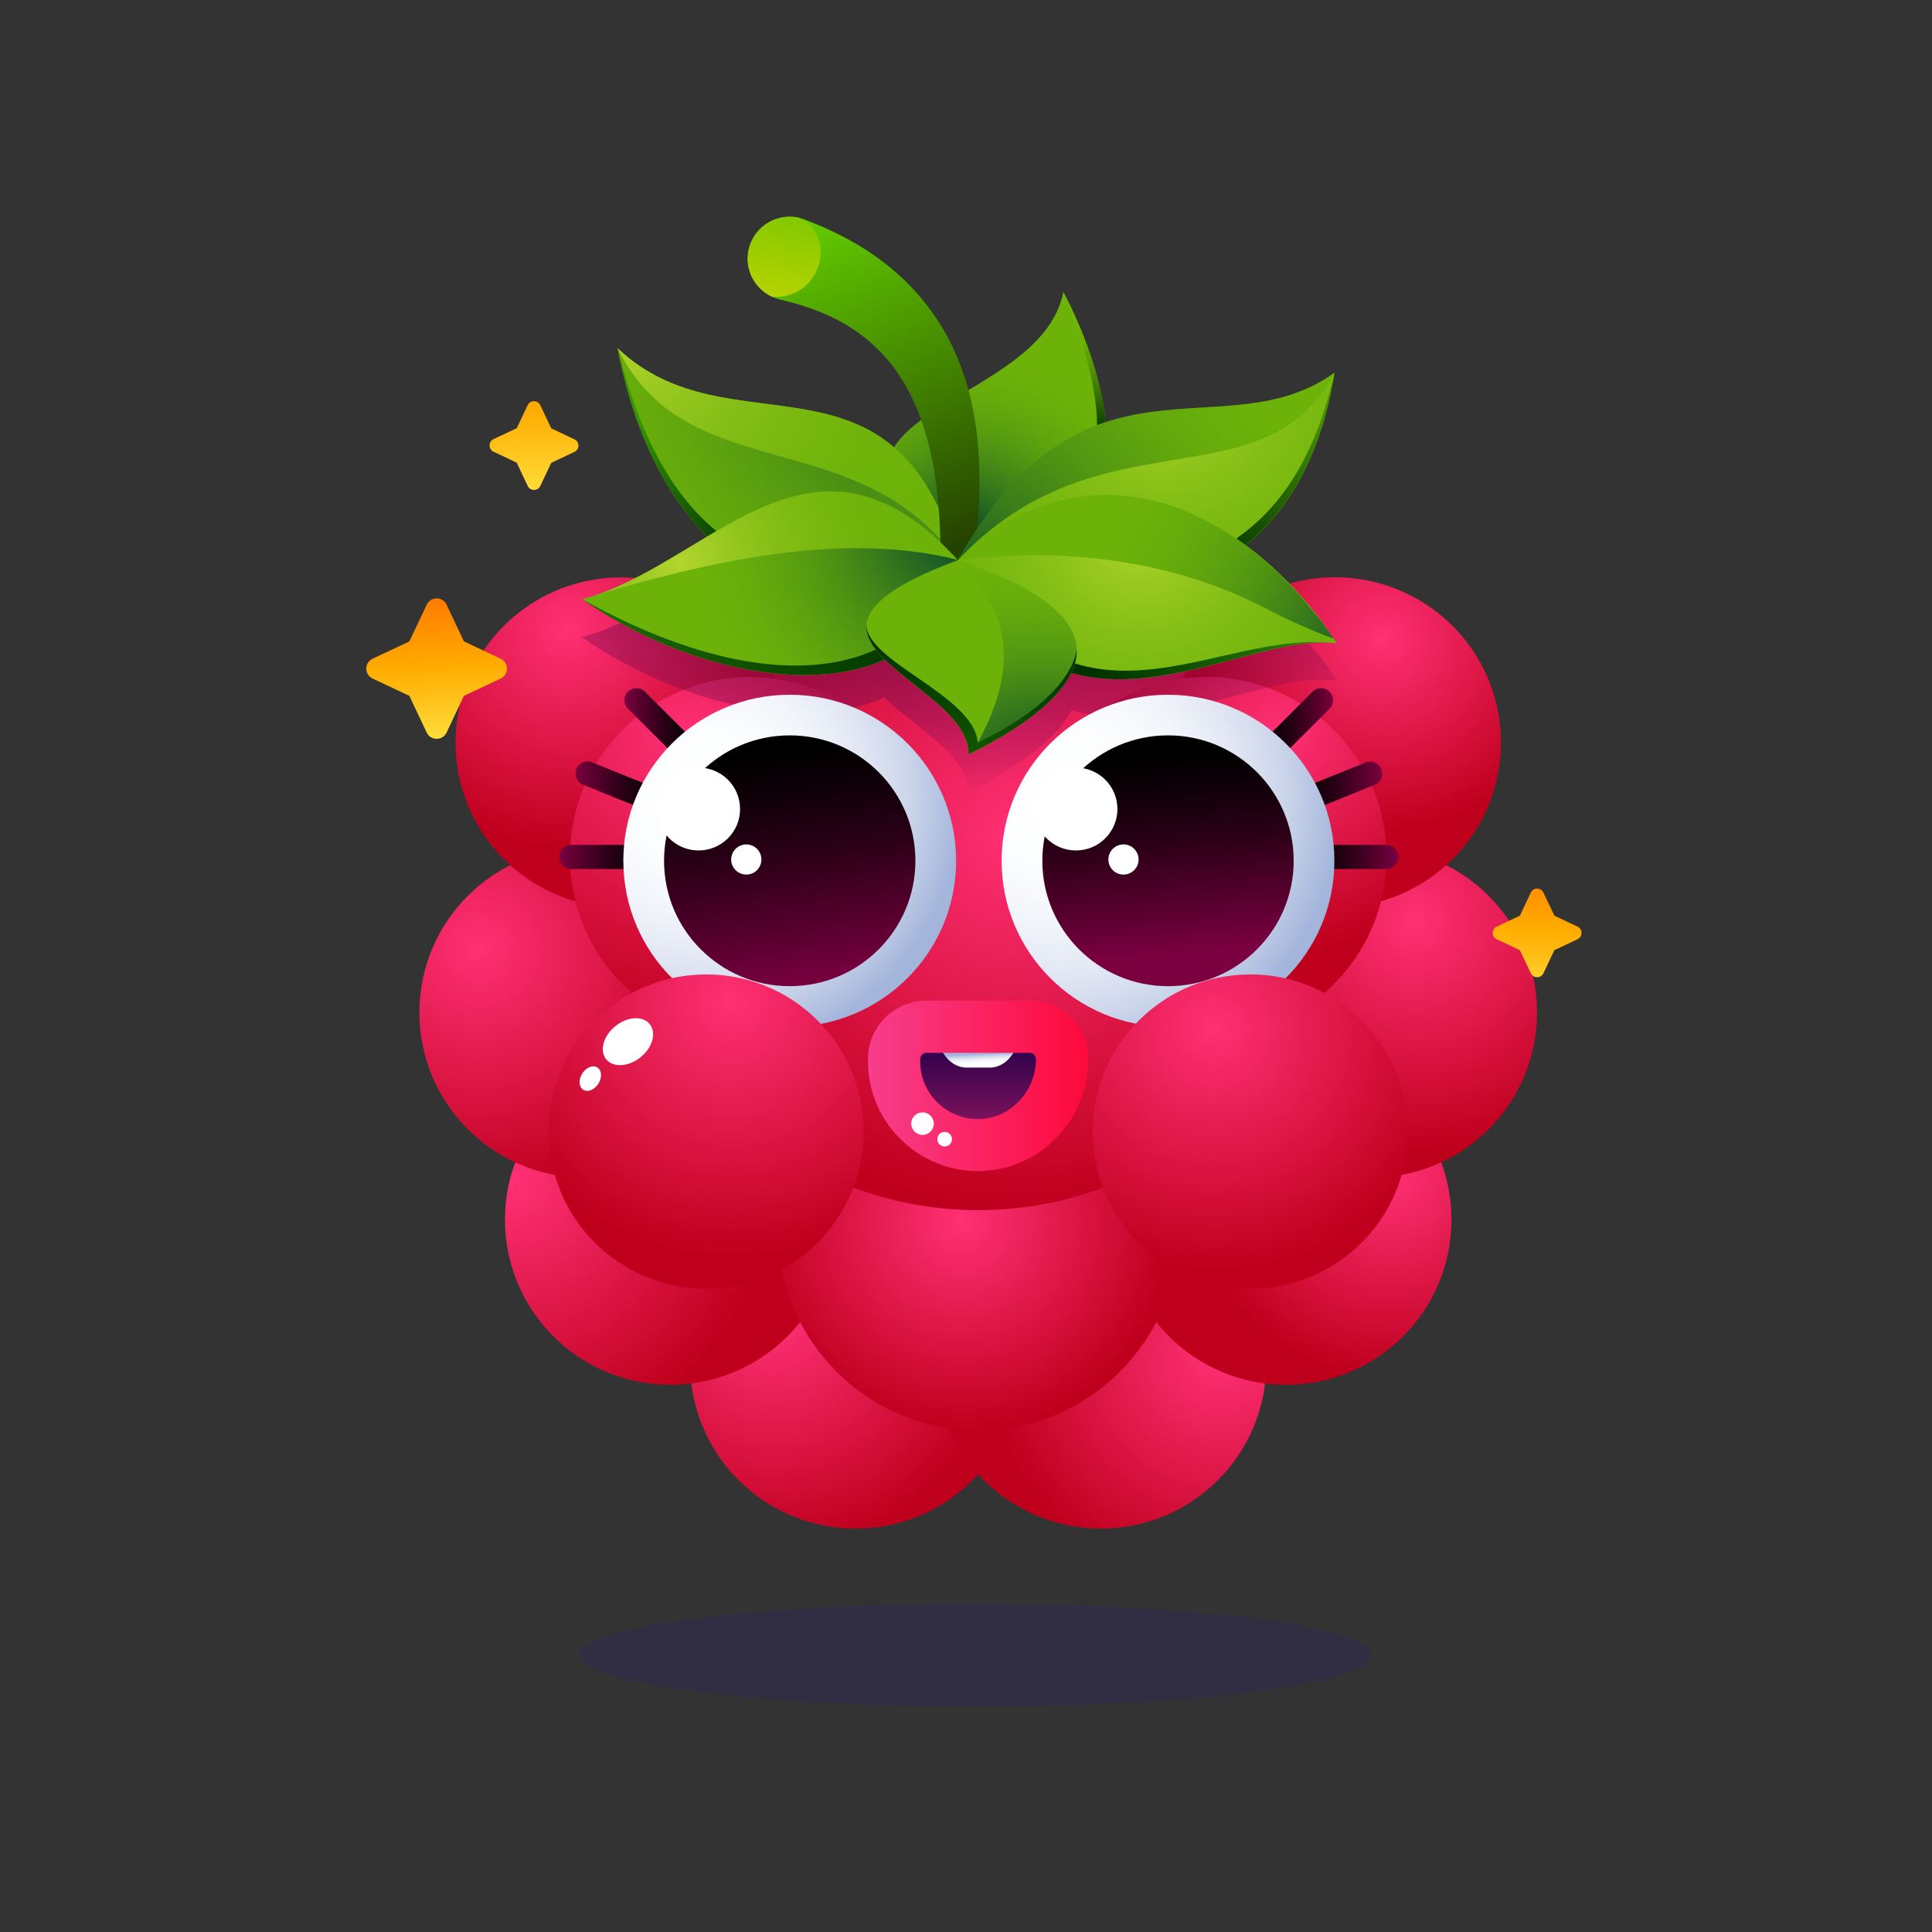 <svg width="300" height="300" viewBox="0 0 300 300" fill="none" xmlns="http://www.w3.org/2000/svg">
<rect x="0" y="0" width="300" height="300" fill="#333333" stroke="none"/>
<ellipse rx="61.5" ry="8" transform="matrix(-1 0 0 1 151.5 257)" fill="#1F00DD" fill-opacity="0.1"/>
<path d="M132.853 237.358C147.04 237.358 158.542 225.881 158.542 211.724C158.542 197.566 147.04 186.089 132.853 186.089C118.665 186.089 107.164 197.566 107.164 211.724C107.164 225.881 118.665 237.358 132.853 237.358Z" fill="url(#paint0_radial)"/>
<path d="M170.941 237.358C185.129 237.358 196.63 225.88 196.63 211.723C196.63 197.565 185.129 186.088 170.941 186.088C156.753 186.088 145.252 197.565 145.252 211.723C145.252 225.88 156.753 237.358 170.941 237.358Z" fill="url(#paint1_radial)"/>
<path d="M104.099 215.026C118.287 215.026 129.788 203.549 129.788 189.391C129.788 175.233 118.287 163.756 104.099 163.756C89.912 163.756 78.41 175.233 78.41 189.391C78.41 203.549 89.912 215.026 104.099 215.026Z" fill="url(#paint2_radial)"/>
<path d="M199.692 215.026C213.879 215.026 225.381 203.549 225.381 189.391C225.381 175.233 213.879 163.756 199.692 163.756C185.504 163.756 174.002 175.233 174.002 189.391C174.002 203.549 185.504 215.026 199.692 215.026Z" fill="url(#paint3_radial)"/>
<path d="M151.897 222.1C169.072 222.1 182.995 208.206 182.995 191.067C182.995 173.929 169.072 160.035 151.897 160.035C134.721 160.035 120.798 173.929 120.798 191.067C120.798 208.206 134.721 222.1 151.897 222.1Z" fill="url(#paint4_radial)"/>
<path d="M90.81 182.86C104.998 182.86 116.499 171.383 116.499 157.226C116.499 143.068 104.998 131.591 90.81 131.591C76.623 131.591 65.121 143.068 65.121 157.226C65.121 171.383 76.623 182.86 90.81 182.86Z" fill="url(#paint5_radial)"/>
<path d="M212.982 182.859C227.17 182.859 238.671 171.382 238.671 157.225C238.671 143.067 227.17 131.59 212.982 131.59C198.794 131.59 187.293 143.067 187.293 157.225C187.293 171.382 198.794 182.859 212.982 182.859Z" fill="url(#paint6_radial)"/>
<path d="M206.856 133.069C206.856 135.731 206.658 138.343 206.288 140.907C205.769 144.604 204.88 148.154 203.645 151.58C196.037 172.778 175.732 187.912 151.896 187.912C128.059 187.912 107.73 172.753 100.147 151.58C98.912 148.178 98.023 144.604 97.504 140.907C97.134 138.343 96.936 135.731 96.936 133.069C96.936 124.639 98.838 116.677 102.247 109.529C102.79 108.395 103.383 107.261 104.001 106.152C104.346 105.511 104.717 104.895 105.112 104.279C107.162 100.951 109.558 97.87 112.275 95.085C114.573 92.694 117.067 90.549 119.76 88.602C128.8 82.07 139.916 78.225 151.921 78.225C152.612 78.225 153.279 78.25 153.946 78.274C159.528 78.472 164.889 79.507 169.928 81.232C177.634 83.894 184.551 88.208 190.281 93.778C190.726 94.198 191.146 94.641 191.566 95.085C194.258 97.87 196.654 100.976 198.729 104.279C199.1 104.895 199.47 105.487 199.816 106.103C201.051 108.247 202.113 110.49 203.052 112.832C205.497 119.117 206.856 125.92 206.856 133.069Z" fill="url(#paint7_radial)"/>
<path d="M233.064 115.297C233.064 129.47 221.553 140.932 207.374 140.932C207.029 140.932 206.658 140.932 206.312 140.907C204.682 140.833 203.126 140.636 201.594 140.291C193.196 138.368 186.354 132.329 183.34 124.392C182.253 121.558 181.661 118.477 181.661 115.272C181.661 113.596 181.834 111.945 182.13 110.342C182.525 108.247 183.192 106.275 184.081 104.377C184.427 103.638 184.798 102.923 185.193 102.258C186.823 99.472 188.997 97.032 191.516 95.06C192.875 94 194.332 93.088 195.864 92.324C196.061 92.226 196.284 92.127 196.481 92.028C199.767 90.5 203.447 89.638 207.325 89.638C209.573 89.638 211.747 89.933 213.821 90.475C224.912 93.359 233.064 103.367 233.064 115.297Z" fill="url(#paint8_radial)"/>
<path d="M122.132 115.297C122.132 122.347 119.291 128.731 114.672 133.365C111.313 136.741 107.015 139.182 102.198 140.291C100.667 140.636 99.086 140.858 97.48 140.907C97.134 140.932 96.764 140.932 96.418 140.932C82.215 140.932 70.729 129.445 70.729 115.297C70.729 102.8 79.671 92.423 91.503 90.131C93.083 89.81 94.738 89.662 96.418 89.662C99.753 89.662 102.939 90.303 105.879 91.462C106.348 91.659 106.817 91.856 107.262 92.078C109.04 92.891 110.72 93.927 112.251 95.134C114.326 96.761 116.154 98.684 117.661 100.853C118.624 102.258 119.439 103.761 120.106 105.339C120.798 106.99 121.341 108.716 121.687 110.515C121.984 112.043 122.132 113.646 122.132 115.297Z" fill="url(#paint9_radial)"/>
<path d="M187.294 161.021C202.764 161.021 215.305 148.506 215.305 133.069C215.305 117.632 202.764 105.117 187.294 105.117C171.824 105.117 159.283 117.632 159.283 133.069C159.283 148.506 171.824 161.021 187.294 161.021Z" fill="url(#paint10_radial)"/>
<path d="M116.5 161.021C131.97 161.021 144.511 148.506 144.511 133.069C144.511 117.632 131.97 105.117 116.5 105.117C101.03 105.117 88.489 117.632 88.489 133.069C88.489 148.506 101.03 161.021 116.5 161.021Z" fill="url(#paint11_radial)"/>
<path d="M207.547 105.684C207.028 105.61 206.51 105.561 205.991 105.536C204.089 105.462 201.989 105.708 199.766 106.128C194.455 107.138 188.354 109.209 182.13 110.392C176.844 111.402 171.459 111.747 166.346 110.269C166.346 110.293 166.321 110.293 166.321 110.318C166.173 110.589 166.049 110.86 165.876 111.131C165.852 111.156 165.827 111.205 165.827 111.23C165.679 111.476 165.506 111.723 165.333 111.969C165.308 112.019 165.284 112.068 165.234 112.093C165.037 112.364 164.839 112.61 164.641 112.881C164.592 112.931 164.543 113.005 164.493 113.054C164.271 113.325 164.048 113.571 163.801 113.843C163.777 113.867 163.777 113.867 163.752 113.892C163.53 114.138 163.283 114.385 163.011 114.631C162.962 114.681 162.888 114.755 162.838 114.804C162.591 115.05 162.319 115.297 162.048 115.543C161.974 115.593 161.924 115.642 161.875 115.691C161.603 115.913 161.356 116.135 161.06 116.381C161.01 116.406 160.986 116.431 160.961 116.455C160.664 116.702 160.343 116.948 160.022 117.195C159.948 117.244 159.874 117.293 159.825 117.343C159.504 117.589 159.158 117.811 158.837 118.058C158.812 118.082 158.762 118.107 158.738 118.131C158.392 118.378 158.046 118.6 157.676 118.846C157.651 118.871 157.626 118.871 157.602 118.896C157.206 119.142 156.811 119.389 156.441 119.66C156.416 119.66 156.416 119.684 156.391 119.684C155.28 120.374 154.094 121.065 152.908 121.706C152.81 121.755 152.735 121.804 152.637 121.853C151.97 122.223 151.278 122.568 150.586 122.913C150.512 122.963 150.438 122.987 150.339 123.037C150.389 120.769 149.104 118.723 147.227 116.776C144.362 113.769 140.113 111.057 137.322 108.297C133.691 109.948 129.418 110.712 124.848 110.712C123.786 110.712 122.724 110.663 121.612 110.589C115.906 110.17 109.805 108.666 103.926 106.275C99.159 104.353 94.54 101.863 90.316 98.93C91.032 98.733 91.724 98.536 92.415 98.289C97.035 96.736 101.456 94.173 105.803 91.535C106.273 91.733 106.742 91.93 107.187 92.152C108.965 92.965 110.645 94 112.176 95.208C114.474 92.817 116.968 90.673 119.661 88.725C128.701 82.194 139.817 78.348 151.821 78.348C152.513 78.348 153.18 78.373 153.847 78.398C159.429 78.595 164.79 79.63 169.829 81.356C177.535 84.018 184.452 88.331 190.182 93.902C190.627 94.321 191.047 94.764 191.467 95.208C192.825 94.148 194.283 93.236 195.814 92.472C195.913 92.571 196.012 92.645 196.135 92.743C196.16 92.768 196.16 92.768 196.185 92.793C198.556 94.814 200.754 97.032 202.755 99.398C202.804 99.448 202.854 99.522 202.879 99.571C204.632 101.42 206.188 103.515 207.547 105.684Z" fill="url(#paint12_radial)"/>
<path d="M148.735 87.001C117.957 63.782 161.505 64.176 165.112 45.32C171.336 57.274 181.958 86.212 148.735 87.001Z" fill="#6CB209"/>
<path d="M148.735 87.001C117.957 63.782 161.505 64.176 165.112 45.32C171.336 57.274 181.958 86.212 148.735 87.001Z" fill="url(#paint13_radial)"/>
<path d="M148.735 87.001C170.966 82.515 175.338 70.067 165.112 45.32C171.336 57.274 181.958 86.212 148.735 87.001Z" fill="url(#paint14_linear)"/>
<path d="M148.735 87.001C125.961 100.705 102.396 87.912 95.9 54.07C113.438 70.683 138.855 51.925 148.735 87.001Z" fill="#6CB209"/>
<path d="M148.735 87.001C125.763 92.571 104.891 90.205 95.9 54.07C106.62 75.933 132.976 65.433 148.735 87.001Z" fill="url(#paint15_radial)"/>
<path d="M148.735 87.001C125.961 100.705 102.396 87.912 95.9 54.07C104.891 90.23 125.763 92.571 148.735 87.001Z" fill="url(#paint16_linear)"/>
<path d="M148.735 87.001C132.976 65.433 106.62 75.933 95.9 54.07C113.438 70.683 138.855 51.925 148.735 87.001Z" fill="url(#paint17_radial)"/>
<path d="M151.403 85.324C151.23 86.803 149.896 87.838 148.414 87.666C147.056 87.493 146.068 86.359 146.043 85.053V85.004C145.969 80.394 145.623 75.834 144.759 71.496C143.894 67.158 142.486 63.042 140.411 59.517C138.336 55.992 135.57 53.133 132.309 51.013C129.049 48.868 125.22 47.464 121.169 46.527C120.724 46.428 120.329 46.28 119.934 46.108C117.167 44.851 115.562 41.794 116.278 38.713C117.093 35.213 120.601 33.019 124.108 33.833C124.38 33.907 124.652 33.981 124.924 34.079L125.022 34.129C129.987 36.002 134.903 38.59 139.077 42.263C143.276 45.886 146.611 50.569 148.661 55.524C150.736 60.478 151.675 65.63 151.971 70.633C152.268 75.588 151.971 80.493 151.403 85.324Z" fill="url(#paint18_linear)"/>
<path d="M207.23 57.866C201.574 92.941 173.513 96.983 148.738 87.001C168.573 51.95 189.866 70.289 207.23 57.866Z" fill="#6CB209"/>
<path d="M207.228 57.866C196.31 78.694 170.868 63.486 148.711 87.001C168.571 51.95 189.863 70.289 207.228 57.866Z" fill="url(#paint19_radial)"/>
<path d="M207.228 57.866C201.546 92.916 173.511 96.984 148.711 87.001C179.019 93.804 200.262 88.578 207.228 57.866Z" fill="url(#paint20_linear)"/>
<path d="M207.228 57.866C200.262 88.578 179.019 93.804 148.711 87.001C170.868 63.511 196.335 78.694 207.228 57.866Z" fill="url(#paint21_radial)"/>
<path d="M207.55 99.916C192.532 97.624 164.175 120.621 148.712 87C170.696 66.073 195.57 81.06 207.55 99.916Z" fill="#6CB209"/>
<path d="M207.549 99.916C192.531 97.624 164.174 120.621 148.711 87C148.736 86.975 148.736 86.975 148.76 86.951C159.579 85.595 178.574 85.176 196.31 94.345C200.608 96.564 204.14 98.117 207.055 99.152C207.228 99.423 207.401 99.669 207.549 99.916Z" fill="url(#paint22_radial)"/>
<path d="M207.055 99.152C204.14 98.117 200.608 96.589 196.31 94.346C178.574 85.176 159.579 85.595 148.76 86.951C149.674 86.088 150.588 85.275 151.502 84.535C151.947 84.166 152.391 83.821 152.861 83.5C153.355 83.13 153.873 82.761 154.367 82.416C154.787 82.145 155.207 81.849 155.627 81.602L155.652 81.578C156.121 81.306 156.566 81.035 157.01 80.789L157.035 80.764C157.9 80.271 158.789 79.828 159.678 79.458C160.197 79.211 160.716 79.014 161.259 78.817C162.889 78.201 164.52 77.732 166.15 77.412C167.755 77.092 169.386 76.919 170.966 76.87C172.572 76.82 174.153 76.919 175.709 77.116C177.438 77.338 179.143 77.708 180.822 78.225C181.069 78.299 181.341 78.373 181.588 78.472C181.786 78.521 181.983 78.595 182.156 78.669C182.823 78.891 183.465 79.137 184.107 79.409C184.33 79.483 184.527 79.581 184.725 79.68C184.923 79.778 185.145 79.852 185.342 79.951C186.182 80.321 187.022 80.74 187.813 81.159C188.01 81.257 188.208 81.38 188.405 81.479C188.603 81.578 188.801 81.701 188.998 81.824C189.393 82.046 189.789 82.293 190.184 82.539C190.777 82.909 191.345 83.278 191.938 83.673C192.135 83.796 192.333 83.944 192.506 84.067C192.728 84.215 192.95 84.388 193.173 84.56C193.469 84.782 193.766 84.979 194.037 85.201C194.605 85.645 195.174 86.088 195.717 86.532C195.865 86.655 195.989 86.778 196.137 86.877C196.557 87.247 197.001 87.617 197.421 88.011C197.594 88.159 197.767 88.331 197.94 88.479C199.052 89.514 200.114 90.574 201.126 91.684C201.373 91.955 201.645 92.226 201.867 92.522C202.485 93.212 203.103 93.951 203.671 94.666C203.819 94.839 203.967 95.036 204.115 95.208C205.227 96.49 206.19 97.821 207.055 99.152Z" fill="url(#paint23_radial)"/>
<path d="M207.549 99.916C192.531 97.624 164.174 120.621 148.711 87C167.805 117.54 188.43 97.476 207.549 99.916Z" fill="url(#paint24_linear)"/>
<path d="M119.908 46.084C117.142 44.826 115.536 41.77 116.252 38.689C117.067 35.189 120.575 32.995 124.083 33.808C130.258 36.84 127.343 46.576 119.908 46.084Z" fill="url(#paint25_linear)"/>
<path d="M148.735 87C144.685 111.329 112.054 108.149 90.392 93.039C91.108 92.842 91.8 92.645 92.516 92.398C111.387 86.014 126.875 63.042 148.686 86.926C148.686 86.976 148.711 87 148.735 87Z" fill="#6CB209"/>
<path d="M148.735 87.001C144.684 111.329 112.054 108.124 90.391 93.039C116.673 107.755 140.435 107.533 148.735 87.001Z" fill="url(#paint26_linear)"/>
<path d="M148.661 86.951C132.112 82.786 112.746 86.335 92.491 92.423C111.363 86.015 126.85 63.067 148.661 86.951Z" fill="url(#paint27_radial)"/>
<path d="M148.735 87.001C140.435 107.533 116.673 107.755 90.391 93.04C91.107 92.842 91.799 92.645 92.515 92.399C112.77 86.31 132.111 82.761 148.686 86.927C148.686 86.976 148.71 87.001 148.735 87.001Z" fill="url(#paint28_radial)"/>
<path d="M155.206 114.558C153.65 115.47 152.044 116.333 150.389 117.171C150.587 109.209 134.037 103.712 134.556 97.032C134.803 94.025 138.483 90.796 148.685 87.001C161.925 91.388 166.964 96.145 167.186 100.779C167.408 105.734 161.999 110.565 155.206 114.558Z" fill="#6CB209"/>
<path d="M155.206 114.558L151.822 115.346C157.034 105.733 158.393 96.219 148.685 86.976C161.925 91.363 166.964 96.121 167.186 100.754C167.408 105.733 161.999 110.565 155.206 114.558Z" fill="url(#paint29_radial)"/>
<path d="M150.389 117.146C150.587 109.184 134.037 103.688 134.556 97.008C134.506 102.751 151.303 108.026 151.822 115.322C167.161 107.976 167.186 100.73 167.186 100.73C167.458 106.892 159.208 112.758 150.389 117.146Z" fill="url(#paint30_linear)"/>
<path d="M164.936 164.102V164.496C164.936 171.595 159.354 177.585 152.24 177.782C144.854 177.979 138.827 172.063 138.827 164.767V164.102C138.827 161.538 140.927 159.443 143.496 159.443H160.268C162.861 159.443 164.936 161.514 164.936 164.102Z" fill="url(#paint31_linear)"/>
<path d="M145.472 159.887C149.745 157.52 154.018 157.52 158.316 159.887C158.316 163.14 156.241 165.778 153.697 165.778H150.091C147.547 165.778 145.472 163.14 145.472 159.887Z" fill="url(#paint32_linear)"/>
<path d="M151.896 181.849C147.45 181.849 143.25 180.172 140.014 177.067C136.63 173.813 134.778 169.45 134.778 164.767V164.446C134.778 159.443 138.854 155.376 143.868 155.376H159.899C164.913 155.376 168.989 159.443 168.989 164.446C168.989 168.908 167.309 173.172 164.271 176.426C161.159 179.753 156.984 181.651 152.513 181.824C152.291 181.849 152.093 181.849 151.896 181.849ZM143.868 163.485C143.324 163.485 142.88 163.929 142.88 164.471V164.792C142.88 167.256 143.868 169.549 145.622 171.25C147.4 172.95 149.722 173.862 152.192 173.764C156.959 173.591 160.862 169.426 160.862 164.471C160.862 163.929 160.418 163.485 159.874 163.485H143.868Z" fill="url(#paint33_linear)"/>
<path d="M143.249 176.229C144.217 176.229 145.003 175.445 145.003 174.479C145.003 173.512 144.217 172.729 143.249 172.729C142.28 172.729 141.495 173.512 141.495 174.479C141.495 175.445 142.28 176.229 143.249 176.229Z" fill="white"/>
<path d="M146.684 178.028C147.311 178.028 147.82 177.521 147.82 176.895C147.82 176.268 147.311 175.761 146.684 175.761C146.056 175.761 145.547 176.268 145.547 176.895C145.547 177.521 146.056 178.028 146.684 178.028Z" fill="white"/>
<path d="M69.345 93.902L72.037 99.596L77.743 102.283C79.052 102.899 79.052 104.748 77.743 105.364L72.037 108.05L69.345 113.744C68.727 115.051 66.875 115.051 66.257 113.744L63.565 108.05L57.859 105.364C56.55 104.748 56.55 102.899 57.859 102.283L63.565 99.596L66.257 93.902C66.875 92.596 68.727 92.596 69.345 93.902Z" fill="url(#paint34_linear)"/>
<path d="M83.894 62.918L85.598 66.517L89.204 68.218C90.019 68.612 90.019 69.771 89.204 70.165L85.598 71.866L83.894 75.465C83.498 76.278 82.337 76.278 81.942 75.465L80.238 71.841L76.631 70.14C75.816 69.746 75.816 68.588 76.631 68.193L80.238 66.492L81.942 62.894C82.313 62.105 83.498 62.105 83.894 62.918Z" fill="url(#paint35_linear)"/>
<path d="M239.659 138.59L241.363 142.189L244.97 143.889C245.785 144.284 245.785 145.442 244.97 145.837L241.363 147.537L239.659 151.136C239.264 151.949 238.103 151.949 237.708 151.136L236.003 147.537L232.397 145.837C231.582 145.442 231.582 144.284 232.397 143.889L236.003 142.189L237.708 138.59C238.103 137.776 239.264 137.776 239.659 138.59Z" fill="url(#paint36_linear)"/>
<path d="M105.903 117.638C105.434 117.638 104.94 117.466 104.569 117.096L97.505 110.047C96.764 109.307 96.764 108.124 97.505 107.409C98.246 106.694 99.432 106.67 100.148 107.409L107.212 114.459C107.954 115.198 107.954 116.381 107.212 117.096C106.867 117.441 106.373 117.638 105.903 117.638Z" fill="url(#paint37_linear)"/>
<path d="M98.716 134.942H88.712C87.674 134.942 86.835 134.104 86.835 133.068C86.835 132.033 87.674 131.195 88.712 131.195H98.716C99.753 131.195 100.593 132.033 100.593 133.068C100.593 134.104 99.753 134.942 98.716 134.942Z" fill="url(#paint38_linear)"/>
<path d="M100.494 125.748C100.271 125.748 100.024 125.698 99.802 125.6L90.539 121.853C89.576 121.459 89.106 120.374 89.502 119.413C89.897 118.451 90.984 117.983 91.947 118.378L101.21 122.124C102.173 122.519 102.643 123.603 102.247 124.564C101.951 125.304 101.235 125.748 100.494 125.748Z" fill="url(#paint39_linear)"/>
<path d="M198.088 117.638C197.619 117.638 197.125 117.466 196.754 117.096C196.013 116.357 196.013 115.173 196.754 114.459L203.819 107.409C204.56 106.67 205.745 106.67 206.462 107.409C207.203 108.149 207.203 109.332 206.462 110.047L199.397 117.096C199.051 117.441 198.557 117.638 198.088 117.638Z" fill="url(#paint40_linear)"/>
<path d="M215.279 134.942H205.275C204.238 134.942 203.398 134.104 203.398 133.068C203.398 132.033 204.238 131.195 205.275 131.195H215.279C216.317 131.195 217.156 132.033 217.156 133.068C217.156 134.104 216.317 134.942 215.279 134.942Z" fill="url(#paint41_linear)"/>
<path d="M203.473 125.748C202.732 125.748 202.041 125.304 201.744 124.589C201.349 123.628 201.818 122.543 202.782 122.149L212.045 118.402C213.008 118.008 214.095 118.476 214.49 119.438C214.885 120.399 214.416 121.484 213.453 121.878L204.19 125.625C203.943 125.699 203.72 125.748 203.473 125.748Z" fill="url(#paint42_linear)"/>
<path d="M122.627 159.443C136.897 159.443 148.465 147.9 148.465 133.66C148.465 119.421 136.897 107.878 122.627 107.878C108.358 107.878 96.79 119.421 96.79 133.66C96.79 147.9 108.358 159.443 122.627 159.443Z" fill="url(#paint43_radial)"/>
<path d="M122.628 153.133C133.405 153.133 142.142 144.415 142.142 133.66C142.142 122.906 133.405 114.188 122.628 114.188C111.851 114.188 103.114 122.906 103.114 133.66C103.114 144.415 111.851 153.133 122.628 153.133Z" fill="url(#paint44_linear)"/>
<path d="M108.472 132.058C112.033 132.058 114.919 129.178 114.919 125.624C114.919 122.071 112.033 119.191 108.472 119.191C104.912 119.191 102.025 122.071 102.025 125.624C102.025 129.178 104.912 132.058 108.472 132.058Z" fill="white"/>
<path d="M115.884 135.805C117.18 135.805 118.23 134.756 118.23 133.463C118.23 132.17 117.18 131.121 115.884 131.121C114.588 131.121 113.537 132.17 113.537 133.463C113.537 134.756 114.588 135.805 115.884 135.805Z" fill="white"/>
<path d="M181.367 159.443C195.637 159.443 207.204 147.9 207.204 133.66C207.204 119.421 195.637 107.878 181.367 107.878C167.098 107.878 155.53 119.421 155.53 133.66C155.53 147.9 167.098 159.443 181.367 159.443Z" fill="url(#paint45_radial)"/>
<path d="M181.368 153.133C192.146 153.133 200.882 144.415 200.882 133.66C200.882 122.906 192.146 114.188 181.368 114.188C170.591 114.188 161.854 122.906 161.854 133.66C161.854 144.415 170.591 153.133 181.368 153.133Z" fill="url(#paint46_linear)"/>
<path d="M167.066 132.058C170.627 132.058 173.513 129.178 173.513 125.624C173.513 122.071 170.627 119.191 167.066 119.191C163.506 119.191 160.619 122.071 160.619 125.624C160.619 129.178 163.506 132.058 167.066 132.058Z" fill="white"/>
<path d="M174.453 135.805C175.749 135.805 176.799 134.756 176.799 133.463C176.799 132.17 175.749 131.121 174.453 131.121C173.157 131.121 172.106 132.17 172.106 133.463C172.106 134.756 173.157 135.805 174.453 135.805Z" fill="white"/>
<path d="M109.657 200.113C123.163 200.113 134.111 189.188 134.111 175.711C134.111 162.234 123.163 151.309 109.657 151.309C96.152 151.309 85.203 162.234 85.203 175.711C85.203 189.188 96.152 200.113 109.657 200.113Z" fill="url(#paint47_radial)"/>
<path d="M194.135 200.113C207.64 200.113 218.589 189.188 218.589 175.711C218.589 162.234 207.64 151.309 194.135 151.309C180.629 151.309 169.681 162.234 169.681 175.711C169.681 189.188 180.629 200.113 194.135 200.113Z" fill="url(#paint48_radial)"/>
<path d="M99.466 164.169C101.332 162.661 101.969 160.359 100.887 159.025C99.806 157.692 97.416 157.833 95.55 159.341C93.683 160.848 93.047 163.151 94.129 164.484C95.21 165.818 97.6 165.676 99.466 164.169Z" fill="white"/>
<path d="M92.916 168.276C93.521 167.32 93.451 166.192 92.759 165.756C92.067 165.32 91.016 165.74 90.411 166.695C89.806 167.651 89.876 168.779 90.568 169.215C91.26 169.651 92.312 169.231 92.916 168.276Z" fill="white"/>
<defs>
<radialGradient id="paint0_radial" cx="0" cy="0" r="1" gradientUnits="userSpaceOnUse" gradientTransform="translate(120.093 204.59) scale(36.211 36.135)">
<stop stop-color="#FF3075"/>
<stop offset="1" stop-color="#BF001D"/>
</radialGradient>
<radialGradient id="paint1_radial" cx="0" cy="0" r="1" gradientUnits="userSpaceOnUse" gradientTransform="translate(189.438 210.474) scale(36.18 36.103)">
<stop stop-color="#FF3075"/>
<stop offset="1" stop-color="#BF001D"/>
</radialGradient>
<radialGradient id="paint2_radial" cx="0" cy="0" r="1" gradientUnits="userSpaceOnUse" gradientTransform="translate(79.757 183.406) scale(60.081 59.953)">
<stop stop-color="#FF3075"/>
<stop offset="0.674" stop-color="#BF001D"/>
</radialGradient>
<radialGradient id="paint3_radial" cx="0" cy="0" r="1" gradientUnits="userSpaceOnUse" gradientTransform="translate(216.09 182.464) scale(42.13 42.041)">
<stop stop-color="#FF3075"/>
<stop offset="0.747" stop-color="#BF001D"/>
</radialGradient>
<radialGradient id="paint4_radial" cx="0" cy="0" r="1" gradientUnits="userSpaceOnUse" gradientTransform="translate(149.34 189.761) scale(41.278 41.191)">
<stop stop-color="#FF3075"/>
<stop offset="0.789" stop-color="#BF001D"/>
</radialGradient>
<radialGradient id="paint5_radial" cx="0" cy="0" r="1" gradientUnits="userSpaceOnUse" gradientTransform="translate(74.332 147.16) scale(38.712 38.63)">
<stop stop-color="#FF3075"/>
<stop offset="1" stop-color="#BF001D"/>
</radialGradient>
<radialGradient id="paint6_radial" cx="0" cy="0" r="1" gradientUnits="userSpaceOnUse" gradientTransform="translate(219.629 142.923) scale(36.045 35.969)">
<stop stop-color="#FF3075"/>
<stop offset="1" stop-color="#BF001D"/>
</radialGradient>
<radialGradient id="paint7_radial" cx="0" cy="0" r="1" gradientUnits="userSpaceOnUse" gradientTransform="translate(158.069 129.861) scale(58.465 58.341)">
<stop stop-color="#FF3075"/>
<stop offset="0.995" stop-color="#BF001D"/>
</radialGradient>
<radialGradient id="paint8_radial" cx="0" cy="0" r="1" gradientUnits="userSpaceOnUse" gradientTransform="translate(214.674 99.141) scale(44.396 44.302)">
<stop stop-color="#FF3075"/>
<stop offset="0.674" stop-color="#BF001D"/>
</radialGradient>
<radialGradient id="paint9_radial" cx="0" cy="0" r="1" gradientUnits="userSpaceOnUse" gradientTransform="translate(88.013 97.729) scale(50.297 50.191)">
<stop stop-color="#FF3075"/>
<stop offset="0.674" stop-color="#BF001D"/>
</radialGradient>
<radialGradient id="paint10_radial" cx="0" cy="0" r="1" gradientUnits="userSpaceOnUse" gradientTransform="translate(198.874 113.736) scale(50.726 50.618)">
<stop stop-color="#FF3075"/>
<stop offset="0.674" stop-color="#BF001D"/>
</radialGradient>
<radialGradient id="paint11_radial" cx="0" cy="0" r="1" gradientUnits="userSpaceOnUse" gradientTransform="translate(106.883 114.678) scale(67.535 67.392)">
<stop stop-color="#FF3075"/>
<stop offset="0.674" stop-color="#BF001D"/>
</radialGradient>
<radialGradient id="paint12_radial" cx="0" cy="0" r="1" gradientUnits="userSpaceOnUse" gradientTransform="translate(147.276 87.491) rotate(87.058) scale(36.906 96.652)">
<stop stop-color="#88123C"/>
<stop offset="1" stop-color="#58065B" stop-opacity="0"/>
</radialGradient>
<radialGradient id="paint13_radial" cx="0" cy="0" r="1" gradientUnits="userSpaceOnUse" gradientTransform="translate(150.139 84.006) rotate(-1.506) scale(29.887 29.824)">
<stop stop-color="#00402E"/>
<stop offset="0.323" stop-color="#206123" stop-opacity="0.677"/>
<stop offset="1" stop-color="#6CB209" stop-opacity="0"/>
</radialGradient>
<linearGradient id="paint14_linear" x1="159.101" y1="69.657" x2="156.226" y2="53.13" gradientUnits="userSpaceOnUse">
<stop stop-color="#003100"/>
<stop offset="0.079" stop-color="#0C4000"/>
<stop offset="0.385" stop-color="#367300"/>
<stop offset="0.651" stop-color="#559900"/>
<stop offset="0.865" stop-color="#68B000"/>
<stop offset="1" stop-color="#6FB800"/>
</linearGradient>
<radialGradient id="paint15_radial" cx="0" cy="0" r="1" gradientUnits="userSpaceOnUse" gradientTransform="translate(151.24 49.717) rotate(-1.506) scale(69.523 69.376)">
<stop stop-color="#00402E"/>
<stop offset="0.323" stop-color="#206123" stop-opacity="0.677"/>
<stop offset="1" stop-color="#6CB209" stop-opacity="0"/>
</radialGradient>
<linearGradient id="paint16_linear" x1="124.404" y1="80.825" x2="102.612" y2="61.072" gradientUnits="userSpaceOnUse">
<stop stop-color="#003100"/>
<stop offset="0.232" stop-color="#094300"/>
<stop offset="0.696" stop-color="#227300"/>
<stop offset="1" stop-color="#339500"/>
</linearGradient>
<radialGradient id="paint17_radial" cx="0" cy="0" r="1" gradientUnits="userSpaceOnUse" gradientTransform="translate(97.009 51.261) rotate(-1.506) scale(52.964 52.852)">
<stop stop-color="#B3D62E"/>
<stop offset="0.404" stop-color="#95C71E" stop-opacity="0.596"/>
<stop offset="1" stop-color="#6CB209" stop-opacity="0"/>
</radialGradient>
<linearGradient id="paint18_linear" x1="149.505" y1="91.186" x2="119.041" y2="14.809" gradientUnits="userSpaceOnUse">
<stop offset="0.08" stop-color="#254300"/>
<stop offset="0.659" stop-color="#5AB800"/>
<stop offset="0.753" stop-color="#63CC00"/>
</linearGradient>
<radialGradient id="paint19_radial" cx="0" cy="0" r="1" gradientUnits="userSpaceOnUse" gradientTransform="translate(146.594 97.168) rotate(-1.506) scale(63.951 63.816)">
<stop stop-color="#00402E"/>
<stop offset="0.323" stop-color="#206123" stop-opacity="0.677"/>
<stop offset="1" stop-color="#6CB209" stop-opacity="0"/>
</radialGradient>
<linearGradient id="paint20_linear" x1="177.798" y1="79.32" x2="198.068" y2="59.266" gradientUnits="userSpaceOnUse">
<stop stop-color="#003100"/>
<stop offset="0.249" stop-color="#0D4300"/>
<stop offset="0.748" stop-color="#2F7300"/>
<stop offset="1" stop-color="#428D00"/>
</linearGradient>
<radialGradient id="paint21_radial" cx="0" cy="0" r="1" gradientUnits="userSpaceOnUse" gradientTransform="translate(180.889 60.004) rotate(-1.506) scale(43.905 43.812)">
<stop stop-color="#B3D62E"/>
<stop offset="0.404" stop-color="#95C71E" stop-opacity="0.596"/>
<stop offset="1" stop-color="#6CB209" stop-opacity="0"/>
</radialGradient>
<radialGradient id="paint22_radial" cx="0" cy="0" r="1" gradientUnits="userSpaceOnUse" gradientTransform="translate(176.993 82.24) rotate(-1.506) scale(41.831 41.742)">
<stop stop-color="#B3D62E"/>
<stop offset="0.404" stop-color="#95C71E" stop-opacity="0.596"/>
<stop offset="1" stop-color="#6CB209" stop-opacity="0"/>
</radialGradient>
<radialGradient id="paint23_radial" cx="0" cy="0" r="1" gradientUnits="userSpaceOnUse" gradientTransform="translate(217.315 103.549) rotate(-1.506) scale(51.841 51.731)">
<stop stop-color="#00402E"/>
<stop offset="0.323" stop-color="#206123" stop-opacity="0.677"/>
<stop offset="1" stop-color="#6CB209" stop-opacity="0"/>
</radialGradient>
<linearGradient id="paint24_linear" x1="169.734" y1="96.401" x2="200.426" y2="96.944" gradientUnits="userSpaceOnUse">
<stop stop-color="#003100"/>
<stop offset="0.308" stop-color="#094300"/>
<stop offset="0.924" stop-color="#227300"/>
<stop offset="1" stop-color="#257900"/>
</linearGradient>
<linearGradient id="paint25_linear" x1="123.626" y1="29.316" x2="119.963" y2="49.781" gradientUnits="userSpaceOnUse">
<stop stop-color="#72C500"/>
<stop offset="1" stop-color="#C4D600"/>
</linearGradient>
<linearGradient id="paint26_linear" x1="151.103" y1="97.03" x2="76.787" y2="91.565" gradientUnits="userSpaceOnUse">
<stop stop-color="#003100"/>
<stop offset="0.308" stop-color="#094300"/>
<stop offset="0.924" stop-color="#227300"/>
<stop offset="1" stop-color="#257900"/>
</linearGradient>
<radialGradient id="paint27_radial" cx="0" cy="0" r="1" gradientUnits="userSpaceOnUse" gradientTransform="translate(105.518 87.534) rotate(-1.506) scale(37.932 37.852)">
<stop stop-color="#B3D62E"/>
<stop offset="0.404" stop-color="#95C71E" stop-opacity="0.596"/>
<stop offset="1" stop-color="#6CB209" stop-opacity="0"/>
</radialGradient>
<radialGradient id="paint28_radial" cx="0" cy="0" r="1" gradientUnits="userSpaceOnUse" gradientTransform="translate(149.602 81.548) rotate(-1.506) scale(44.629 44.535)">
<stop stop-color="#00402E"/>
<stop offset="0.323" stop-color="#206123" stop-opacity="0.677"/>
<stop offset="1" stop-color="#6CB209" stop-opacity="0"/>
</radialGradient>
<radialGradient id="paint29_radial" cx="0" cy="0" r="1" gradientUnits="userSpaceOnUse" gradientTransform="translate(162.838 120.286) rotate(9.044) scale(44.197 35.221)">
<stop stop-color="#00402E"/>
<stop offset="0.323" stop-color="#206123" stop-opacity="0.677"/>
<stop offset="1" stop-color="#6CB209" stop-opacity="0"/>
</radialGradient>
<linearGradient id="paint30_linear" x1="150.84" y1="99.992" x2="149.39" y2="130.557" gradientUnits="userSpaceOnUse">
<stop stop-color="#003100"/>
<stop offset="0.308" stop-color="#094300"/>
<stop offset="0.924" stop-color="#227300"/>
<stop offset="1" stop-color="#257900"/>
</linearGradient>
<linearGradient id="paint31_linear" x1="151.893" y1="176.56" x2="151.893" y2="162.732" gradientUnits="userSpaceOnUse">
<stop stop-color="#8D175D"/>
<stop offset="1" stop-color="#2E004C"/>
</linearGradient>
<linearGradient id="paint32_linear" x1="152.167" y1="165.462" x2="152.079" y2="163.697" gradientUnits="userSpaceOnUse">
<stop stop-color="white"/>
<stop offset="0.256" stop-color="#FCFDFE"/>
<stop offset="0.454" stop-color="#F2F5FA"/>
<stop offset="0.632" stop-color="#E2E7F4"/>
<stop offset="0.798" stop-color="#CBD5EA"/>
<stop offset="0.955" stop-color="#ADBDDF"/>
<stop offset="1" stop-color="#A3B5DB"/>
</linearGradient>
<linearGradient id="paint33_linear" x1="134.784" y1="168.62" x2="169.005" y2="168.62" gradientUnits="userSpaceOnUse">
<stop offset="0.006" stop-color="#F73D8B"/>
<stop offset="1" stop-color="#FE093A"/>
</linearGradient>
<linearGradient id="paint34_linear" x1="67.116" y1="89.3" x2="68.702" y2="123.547" gradientUnits="userSpaceOnUse">
<stop stop-color="#FF6B00"/>
<stop offset="0.419" stop-color="#FFAC00"/>
<stop offset="0.835" stop-color="#FFEB4B"/>
<stop offset="0.964" stop-color="#FFFF63"/>
</linearGradient>
<linearGradient id="paint35_linear" x1="82.216" y1="46.489" x2="83.449" y2="87.091" gradientUnits="userSpaceOnUse">
<stop stop-color="#FF6B00"/>
<stop offset="0.419" stop-color="#FFAC00"/>
<stop offset="0.835" stop-color="#FFEB4B"/>
<stop offset="0.964" stop-color="#FFFF63"/>
</linearGradient>
<linearGradient id="paint36_linear" x1="239.841" y1="130.153" x2="237.198" y2="164.047" gradientUnits="userSpaceOnUse">
<stop stop-color="#FF6B00"/>
<stop offset="0.419" stop-color="#FFAC00"/>
<stop offset="0.835" stop-color="#FFEB4B"/>
<stop offset="0.964" stop-color="#FFFF63"/>
</linearGradient>
<linearGradient id="paint37_linear" x1="96.956" y1="112.231" x2="107.771" y2="112.231" gradientUnits="userSpaceOnUse">
<stop stop-color="#7A0040"/>
<stop offset="0.202" stop-color="#5C0030"/>
<stop offset="0.567" stop-color="#2A0016"/>
<stop offset="0.845" stop-color="#0C0006"/>
<stop offset="1"/>
</linearGradient>
<linearGradient id="paint38_linear" x1="86.84" y1="133.078" x2="100.582" y2="133.078" gradientUnits="userSpaceOnUse">
<stop stop-color="#7A0040"/>
<stop offset="0.202" stop-color="#5C0030"/>
<stop offset="0.567" stop-color="#2A0016"/>
<stop offset="0.845" stop-color="#0C0006"/>
<stop offset="1"/>
</linearGradient>
<linearGradient id="paint39_linear" x1="89.36" y1="122.005" x2="102.379" y2="122.005" gradientUnits="userSpaceOnUse">
<stop stop-color="#7A0040"/>
<stop offset="0.202" stop-color="#5C0030"/>
<stop offset="0.567" stop-color="#2A0016"/>
<stop offset="0.845" stop-color="#0C0006"/>
<stop offset="1"/>
</linearGradient>
<linearGradient id="paint40_linear" x1="196.218" y1="112.231" x2="207.033" y2="112.231" gradientUnits="userSpaceOnUse">
<stop/>
<stop offset="0.155" stop-color="#0C0006"/>
<stop offset="0.433" stop-color="#2A0014"/>
<stop offset="0.798" stop-color="#5C002C"/>
<stop offset="1" stop-color="#7A003B"/>
</linearGradient>
<linearGradient id="paint41_linear" x1="203.406" y1="133.078" x2="217.148" y2="133.078" gradientUnits="userSpaceOnUse">
<stop/>
<stop offset="0.155" stop-color="#0C0006"/>
<stop offset="0.433" stop-color="#2A0016"/>
<stop offset="0.798" stop-color="#5C0030"/>
<stop offset="1" stop-color="#7A0040"/>
</linearGradient>
<linearGradient id="paint42_linear" x1="201.609" y1="122.005" x2="214.629" y2="122.005" gradientUnits="userSpaceOnUse">
<stop/>
<stop offset="0.155" stop-color="#0C0006"/>
<stop offset="0.433" stop-color="#2A0016"/>
<stop offset="0.798" stop-color="#5C0030"/>
<stop offset="1" stop-color="#7A0040"/>
</linearGradient>
<radialGradient id="paint43_radial" cx="0" cy="0" r="1" gradientUnits="userSpaceOnUse" gradientTransform="translate(108.587 123.352) scale(41.015 40.928)">
<stop stop-color="white"/>
<stop offset="0.256" stop-color="#FCFDFE"/>
<stop offset="0.454" stop-color="#F2F5FA"/>
<stop offset="0.632" stop-color="#E2E7F4"/>
<stop offset="0.798" stop-color="#CBD5EA"/>
<stop offset="0.955" stop-color="#ADBDDF"/>
<stop offset="1" stop-color="#A3B5DB"/>
</radialGradient>
<linearGradient id="paint44_linear" x1="125.438" y1="153.002" x2="120.153" y2="116.634" gradientUnits="userSpaceOnUse">
<stop stop-color="#7A0040"/>
<stop offset="0.202" stop-color="#5C0030"/>
<stop offset="0.567" stop-color="#2A0016"/>
<stop offset="0.845" stop-color="#0C0006"/>
<stop offset="1"/>
</linearGradient>
<radialGradient id="paint45_radial" cx="0" cy="0" r="1" gradientUnits="userSpaceOnUse" gradientTransform="translate(164.673 123.561) scale(43.704 43.612)">
<stop stop-color="white"/>
<stop offset="0.256" stop-color="#FCFDFE"/>
<stop offset="0.454" stop-color="#F2F5FA"/>
<stop offset="0.632" stop-color="#E2E7F4"/>
<stop offset="0.798" stop-color="#CBD5EA"/>
<stop offset="0.955" stop-color="#ADBDDF"/>
<stop offset="1" stop-color="#A3B5DB"/>
</radialGradient>
<linearGradient id="paint46_linear" x1="182.694" y1="147.948" x2="179.875" y2="117.231" gradientUnits="userSpaceOnUse">
<stop stop-color="#7A0040"/>
<stop offset="0.202" stop-color="#5C0030"/>
<stop offset="0.567" stop-color="#2A0016"/>
<stop offset="0.845" stop-color="#0C0006"/>
<stop offset="1"/>
</linearGradient>
<radialGradient id="paint47_radial" cx="0" cy="0" r="1" gradientUnits="userSpaceOnUse" gradientTransform="translate(113.625 155.397) scale(40.099 40.014)">
<stop stop-color="#FF3075"/>
<stop offset="0.995" stop-color="#BF001D"/>
</radialGradient>
<radialGradient id="paint48_radial" cx="0" cy="0" r="1" gradientUnits="userSpaceOnUse" gradientTransform="translate(188.356 159.633) scale(38.157 38.076)">
<stop stop-color="#FF3075"/>
<stop offset="0.995" stop-color="#BF001D"/>
</radialGradient>
</defs>
</svg>
